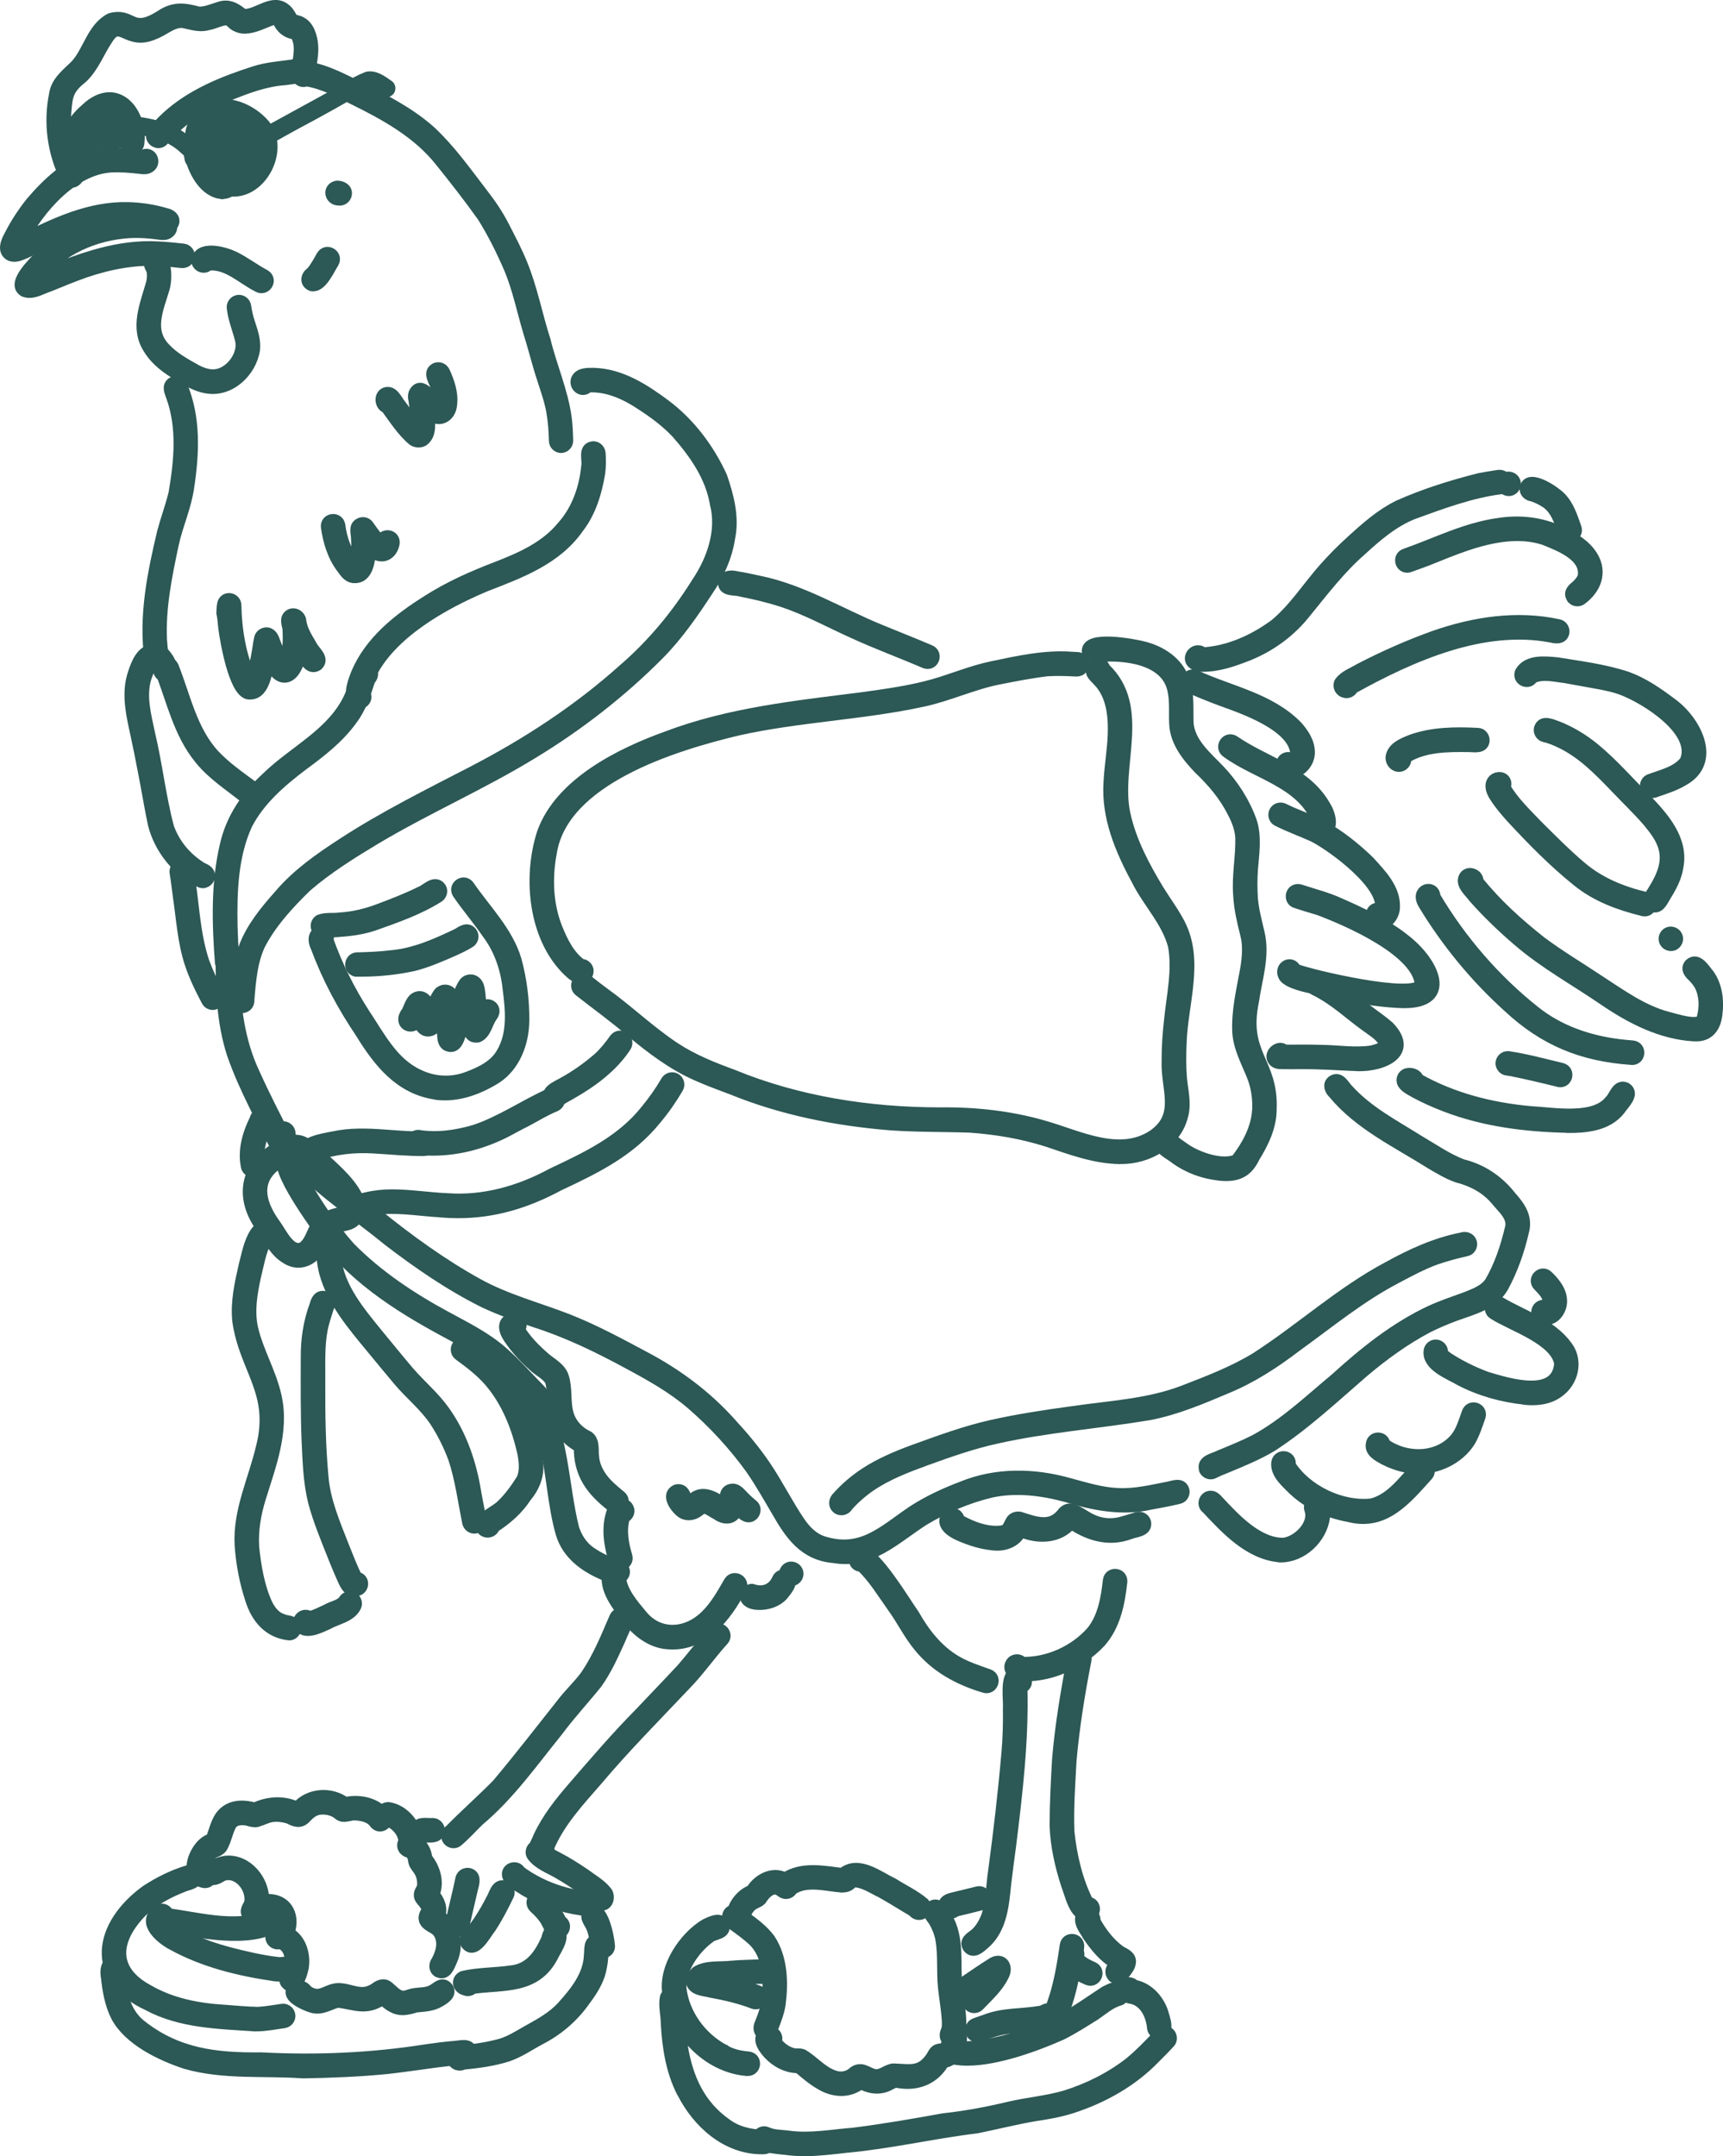 <?xml version="1.0" encoding="UTF-8"?> <svg xmlns="http://www.w3.org/2000/svg" id="Layer_2" data-name="Layer 2" viewBox="0 0 239.02 299.08"><defs><style> .cls-1 { stroke-linecap: round; stroke-linejoin: round; stroke-width: 1.67px; } .cls-1, .cls-2 { fill: #2c5855; stroke: #2c5855; } .cls-2 { stroke-miterlimit: 10; stroke-width: .75px; } </style></defs><g id="Layer_1-2" data-name="Layer 1"><g><g><path class="cls-1" d="M49.08,97.14c-.59-1.16,0-2.54.42-3.67,1.86-4.45,5.8-7.56,9.78-10.06,3.05-1.96,6.36-3.42,9.74-4.71,3.32-1.29,6.72-2.8,9.03-5.63,2.08-2.31,3.14-5.39,3.42-8.46.16-.88-.5-2.45.83-2.57.49,0,.84.39.88.86.06.9.06,1.81-.06,2.71-.44,2.66-1.24,5.35-2.9,7.51-3.08,4.45-8.15,6.27-12.98,8.15-5.83,2.47-13.1,6.52-15.94,12.4-.34.82-.76,1.68-.72,2.59.36.67-.21,1.28-.79,1.28-.26,0-.52-.12-.71-.41Z"></path><path class="cls-1" d="M33.49,139.71c-.49-.06-.79-.5-.76-.97.17-2.58.4-5.16,1.32-7.59,1.06-2.64,2.91-4.86,4.78-6.97,2.45-2.88,5.55-5.05,8.71-7.1,5.8-3.78,12.04-6.87,18.17-10.04,7.47-3.88,14.56-8.51,20.83-14.13,4.01-3.46,7.39-7.54,10.19-12.03,2.13-3.15,3.56-7.22,2.58-11.01-.63-3.77-2.87-6.99-5.34-9.8-1.44-1.55-3.18-2.84-4.94-3.98-2.2-1.47-4.77-2.67-7.48-2.48-.71.86-1.87-.04-1.51-.97.4-.86,1.55-.78,2.35-.78,3.76.11,7.01,2.24,9.93,4.42,3.36,2.54,5.98,6.05,7.73,9.86.93,2.7,1.69,5.6,1.1,8.44-.39,2.6-1.51,5.08-2.98,7.23-2.04,3.12-4.17,6.21-6.79,8.87-5.22,5.26-11.13,9.85-17.46,13.7-7.07,4.33-14.64,7.63-21.76,11.86-3.35,2.01-6.71,4.1-9.68,6.66-2.5,2.43-4.92,5.05-6.53,8.17-.49,1.1-.83,2.27-1.03,3.45-.24,1.46-.38,2.94-.48,4.42-.03.44-.45.76-.87.76-.03,0-.06,0-.1,0Z"></path><path class="cls-1" d="M30.65,133.54c-.41-5.44-.58-11.01.69-16.35.82-3.62,2.95-6.75,5.67-9.24,3.06-3,6.96-5.03,9.71-8.35,1.01-1.23,1.83-2.61,2.31-4.13.37-1,.73-3.45,2.25-2.67.53.42.39,1.06-.04,1.49-.63,1.9-1.22,3.83-2.45,5.45-1.83,2.56-4.35,4.5-6.85,6.34-3,2.27-5.98,4.83-7.74,8.23-2.02,4.39-2.16,9.37-2.08,14.13.04,1.49.11,2.97.22,4.45.11.57-.01,1.28-.69,1.37-.04,0-.08,0-.12,0-.41,0-.83-.31-.87-.74Z"></path><path class="cls-1" d="M34.03,110.62c-2.15-1.73-4.53-3.23-6.27-5.41-2.85-3.47-3.8-7.94-5.39-12.03-.43-1.04,1.1-1.74,1.59-.7,1.67,4.19,2.56,8.87,5.7,12.28,1.32,1.39,2.74,2.47,4.26,3.58.58.47,1.36.84,1.65,1.56.18.62-.34,1.1-.86,1.1-.26,0-.51-.11-.69-.38Z"></path><path class="cls-1" d="M22.07,93.05c-.08-.59-.43-1.12-.93-1.43-.52-.21-.88-.79-.58-1.32.98-1.35,2.74.8,3.05,1.79.28.62.29,1.57-.55,1.69-.04,0-.08,0-.12,0-.41,0-.81-.31-.86-.74Z"></path><path class="cls-1" d="M27.8,122.29c-3.16-1.55-5.57-4.55-6.45-7.95-.54-2.55-.94-5.14-1.46-7.7-.29-1.53-.59-3.04-.9-4.45-.58-2.72-1.32-5.56-.57-8.31.38-1.25,1-3.24,2.39-3.62.47-.08.92.27.99.73.06.42-.19.8-.57.94-.49.57-.77,1.29-1.02,1.99-.83,2.56-.05,5.37.47,7.85,1.03,4.3,1.5,8.73,2.63,13,.8,2.27,2.37,4.19,4.38,5.49.41.31,1,.39,1.24.88.28.56-.22,1.23-.8,1.23-.11,0-.21-.02-.32-.07Z"></path><path class="cls-1" d="M38.91,160.21c-2.35-4.6-4.9-9.13-6.61-14.02-1.44-4.44-1.59-9.16-1.54-13.78-.15-1.11,1.51-1.39,1.71-.26.13.81,0,1.64.01,2.45-.01,4.89.64,9.87,2.74,14.32,1.45,3.21,3.07,6.36,4.69,9.49.32.64,1.02,1.54.18,2.08-.13.08-.29.12-.45.12-.3,0-.6-.14-.74-.41Z"></path><path class="cls-1" d="M73.73,194.14c-1.83-1.83-3.6-3.91-5.57-5.55-1.98-1.64-4.29-2.8-6.54-4.03-6.53-3.53-13.08-7.75-17.33-13.97-.89-1.38-7.2-9.84-4.43-10.43.68-.1,1.03.51,1.05,1.11.19.77.55,1.47.89,2.18,1.91,3.4,4.07,6.68,6.65,9.6,3.87,3.94,8.54,7.04,13.39,9.66,2.64,1.44,5.44,2.82,7.71,4.79,1.92,1.67,3.59,3.6,5.38,5.4.61.62.06,1.5-.61,1.5-.19,0-.4-.07-.59-.25Z"></path><path class="cls-1" d="M28.78,138.84c-.91-1.71-1.77-3.47-2.37-5.31-.96-2.98-1.14-6.14-1.6-9.22-.14-1.09-.27-2.18-.45-3.27-.08-.47.27-.92.73-.99.47-.07.91.26.98.73.74,4.23.78,8.62,2.16,12.71.57,1.53,1.26,3.01,2.03,4.45.39.69-.18,1.32-.77,1.32-.26,0-.52-.12-.71-.42Z"></path><path class="cls-1" d="M79.44,135.14c-5.3-4.51-6.18-13.28-4.12-19.6,2.45-6.83,10.72-10.94,17.15-13.26,8.72-3.32,18.03-4.27,27.21-5.44,3.3-.46,6.63-.91,9.85-1.82,2.7-.78,5.3-1.88,8.05-2.46,3.64-.76,7.34-1.6,11.08-1.32.27.01.55.03.82.04.73.05,1.04,1.1.44,1.54-.23.19-.51.2-.79.18-1.31-.07-2.62-.11-3.93-.02-2.17.26-4.53.72-6.61,1.13-3.63.71-7,2.33-10.61,3.1-8.46,1.83-17.19,2.1-25.65,3.99-8.79,2.1-24.35,6.81-25.93,17.12-.65,3.47-.51,7.16.8,10.45.76,1.88,1.72,3.87,3.42,5.07.43-.01.82.3.89.74.05.7-.41.98-.93.98-.39,0-.82-.16-1.12-.41Z"></path><path class="cls-1" d="M155.31,160.64c-3.45-.06-6.72-1.28-9.95-2.37-3.49-1.12-7.12-1.73-10.77-1.99-3.71-.13-7.43-.06-11.14-.33-7.43-.61-14.84-2.07-21.76-4.88-1.66-.63-3.34-1.23-4.96-1.96-3.38-1.48-6.33-3.73-9.16-6.08-2.31-1.98-4.77-3.75-7.17-5.63-.85-.69.05-2.06,1.03-1.39.74.59,1.48,1.17,2.24,1.73,3.4,2.43,6.42,5.37,9.91,7.67,2.49,1.64,5.25,2.74,8.03,3.76,9.1,3.74,18.97,5.26,28.77,5.27,4.92-.06,9.87.48,14.59,1.87,4.75,1.38,10.36,4.29,15.02,1.23,4.03-2.81,1.81-6.5,1.99-10.48-.01-1.87.13-3.74.34-5.6.34-3.4,1.16-6.86.54-10.27-.9-3.45-3.57-6.07-5.12-9.22-2.24-4.14-4.16-8.69-3.82-13.49.11-2.18.5-4.39.58-6.54,0,.04,0,.08,0,.11.1-2.69-.16-5.7-2.16-7.7-.28-.32-.63-.59-.81-.97-.49-1.2,1.29-1.95,1.66-.65,5.73,5.41,1.34,13.53,2.79,20.19.82,3.79,2.68,7.27,4.67,10.57.98,1.58,2.1,3.07,2.95,4.72,2.62,5.11.34,11.04.18,16.45-.08,1.59-.08,3.17.03,4.75.15,1.83.7,3.69.14,5.5-.97,3.61-4.77,5.72-8.36,5.72-.09,0-.19,0-.28,0Z"></path><path class="cls-1" d="M128.36,91.9c-3.36-1.45-6.8-2.7-10.12-4.24-3.17-1.43-6.24-3.12-9.54-4.23-1.95-.64-3.95-1.12-5.97-1.51-.8-.26-2.39.07-2.3-1.19.14-.9,1.13-.82,1.81-.65,1,.16,1.98.37,2.97.59,5.95,1.19,11.16,4.43,16.71,6.72,2.36.97,4.73,1.9,7.07,2.9.92.4.54,1.67-.3,1.67-.11,0-.22-.02-.34-.07Z"></path><path class="cls-1" d="M151.37,90.24c0-.47.39-.88.86-.88s.87.38.88.86c0,.47-.39.88-.86.88s-.87-.38-.88-.86Z"></path><path class="cls-1" d="M169.09,162.92c-2.15-.23-4.22-1-5.98-2.26-.68-.62-2.7-1.39-1.95-2.51.28-.37.84-.47,1.21-.18.68.53,1.37,1.03,2.08,1.51,1.73,1.16,5.06,2.33,7.07,1.48,1.51-1.95,2.82-4.32,3-6.83h0s0,.08,0,.11c.12-1.59-.08-3.2-.62-4.7-.82-2.16-2.06-4.23-2.13-6.6-.09-2.57.47-5.13.94-7.64.36-1.83.65-3.87.17-5.68-.46-1.87-.87-3.52-.97-5.39-.23-2.7.35-5.34.29-8.03-.08-1.26-.52-2.45-1.12-3.56-1.17-2.34-2.84-4.29-4.72-6.08-1.61-1.69-3.21-3.69-3.33-6.12-.08-1.59.1-3.2-.26-4.77-.96-4.39-6.76-4.99-10.48-4.67-.47.4-1.33.07-1.38-.57-.29-2.24,6.39-.97,7.63-.65,2.4.58,4.77,2.07,5.6,4.5.78,1.96.52,4.09.61,6.15.28,2.72,2.58,4.58,4.35,6.44,1.91,2.01,3.47,4.43,4.41,7.04.73,2.15.32,4.61.15,6.76-.08,1.32-.08,2.62,0,3.94.15,1.74.57,3.19.94,4.83.76,3.14-.34,6.29-.78,9.4-1.56,7.44,2.71,8.42,2.45,14.99,0,2.43-1.08,4.65-2.33,6.67-.86,1.84-2.08,2.49-3.83,2.49-.33,0-.67-.02-1.03-.06Z"></path><path class="cls-1" d="M83.94,218.45c-2.72-1.13-5.15-2.86-6.02-5.74-1.12-3.9-1.25-8.06-2.19-12-.46-2.05-1.17-4.04-2.14-5.9-.24-.5-.64-1.02-.51-1.61.27-1.16,1.93-.97,1.76.26,3.31,5.67,3.14,12.41,4.68,18.6.4,1.17,1.01,2.19,1.94,2.98.79.64,1.69,1.12,2.6,1.56.59.2,1.29.63,1,1.36-.13.33-.47.55-.81.55-.11,0-.21-.02-.31-.07Z"></path><path class="cls-1" d="M115.79,215.99c-4.19-.3-6.12-3.18-8.02-6.52-1.15-1.95-2.26-3.92-3.55-5.78-2.4-3.32-5.2-6.35-8.3-9.03-2.63-2.24-5.65-3.93-8.68-5.56-4.14-2.24-8.37-4.31-12.86-5.75-2.42-.84-4.86-1.66-7.18-2.76-4.73-2.35-9.12-5.38-13.31-8.59-4.09-3.36-8.57-6.26-12.29-10.05-.76-.76-1.5-1.53-2.16-2.37-.51-.69-1.16-1.47-1.01-2.38,0-.45.42-.83.86-.83.47-.01.88.4.88.86-.08.31.13.56.29.81.38.53.8,1.02,1.24,1.51,3.16,3.44,6.76,6.07,10.44,8.85,4.45,3.61,9.11,6.99,14.13,9.77,3.94,2.17,8.31,3.3,12.48,4.92,3.62,1.43,7.06,3.28,10.49,5.12,4.55,2.38,8.71,5.46,12.13,9.3,1.7,1.84,3.3,3.76,4.71,5.83,1.73,2.54,3.08,5.31,4.81,7.85.83,1.21,1.91,2.31,3.35,2.74,5.33,1.64,8.29-1.47,12.35-4.22,2.13-1.39,4.46-2.48,6.84-3.38,4.73-1.96,10.02-1.87,14.89-.48,2.22.59,4.43,1.3,6.75,1.39,2.38.13,4.76-.46,7.08-.91.7-.15,1.71-.57,2.01.37.13.44-.13.96-.59,1.07-1.3.32-2.62.57-3.94.8-3.94.91-7.91.13-11.7-1.04-3.35-.9-6.92-1.36-10.36-.64-3.33.78-6.53,2.15-9.46,3.9-3.5,2.24-6.61,5.33-10.85,5.33-.47,0-.95-.04-1.44-.12Z"></path><path class="cls-1" d="M39.59,174.4c-1.55-.99-2.3-2.76-3.33-4.22-3.14-4.41-1.96-8.92,2.85-11.3.47-.06.91.26.98.73.06.42-.2.83-.6.95-.56.39-1.1.82-1.62,1.27-2.76,2.42-1.57,5.57.3,8.12.83,1.14,2.09,4.01,3.85,3.14,1.35-.93,1.31-2.88,2.65-3.81.8-.58,1.77-.86,2.73-1.04.59-.07.84-.41.69-.99-.19-.83-.88-1.64-1.39-2.23-1.67-1.75-3.37-3.55-5.34-4.96-.15-.07-.31-.08-.47-.09-.47-.03-.81-.52-.76-.97.05-.47.5-.81.97-.76,1.24.05,2.12,1.04,3.01,1.79,1.92,1.87,4.2,3.61,5.42,6.04.69,1.4.31,3.37-1.37,3.76-.56.16-1.14.23-1.69.44-1.17.32-1.46,1.53-1.93,2.49-.67,1.32-1.85,2.25-3.15,2.25-.58,0-1.19-.19-1.79-.61Z"></path><path class="cls-1" d="M34.24,161.74c-.45-2.21.23-4.51,1.22-6.48.06-.36.36-.67.73-.73.48-.07.9.26.98.73.08.42-.19.83-.38,1.19-.68,1.56-1.22,3.33-.84,5.03.08.62-.39.98-.87.98-.38,0-.76-.23-.85-.72Z"></path><path class="cls-1" d="M61.19,168.03c-2.67-.14-5.34-.62-8.03-.44-.74.08-1.48.17-2.19.38-.19.12-.43.16-.67.11-.26-.06-.48-.26-.58-.5-.32-.77.45-1.3,1.13-1.37,1.16-.28,2.37-.4,3.56-.4,2.53.01,5.04.42,7.57.53,5.19.39,10.17-1.06,14.69-3.51,4.85-2.29,9.63-4.53,13.03-8.84,1.03-1.25,1.97-2.58,2.78-3.98.24-.41.76-.57,1.18-.33.41.23.57.77.33,1.18-.88,1.51-1.88,2.96-3.01,4.3-3.58,4.48-8.41,6.82-13.48,9.2-4.49,2.42-8.97,3.78-13.93,3.78-.79,0-1.59-.03-2.4-.1Z"></path><path class="cls-1" d="M42.46,160.23c-1.48-1.86,3.52-2.35,4.6-2.62,2.4-.39,4.81-.21,7.23-.03,1.5.11,2.99.22,4.48.2.47,0,.87.39.88.86,0,.47-.38.87-.86.88-2.34.02-4.67-.23-7.01-.36-2.68-.16-5.4.14-7.92,1.01-.26.15-.56.3-.85.3-.19,0-.38-.06-.54-.23Z"></path><path class="cls-1" d="M76.43,152.59c-.97-1.14.82-1.82,1.62-2.28,1.88-1.03,3.47-2.16,5.06-3.54.84-.78,1.56-1.68,2.22-2.62.69-.9,2.05.09,1.39,1.03-1.87,2.82-4.67,4.85-7.58,6.51-.48.27-.96.53-1.43.82-.16.21-.43.33-.7.33-.22,0-.43-.08-.58-.24Z"></path><path class="cls-1" d="M167.17,203.83c-.42-1.21,1.27-1.44,2.04-1.85,1.65-.68,3.4-1.39,4.95-2.18,4.17-2.28,7.54-5.52,11.16-8.53,4-3.64,8.28-7.08,13.21-9.38,1.55-.71,3.17-1.25,4.77-1.83,1.28-.51,2.7-1,3.49-2.2,1.33-2.3,2.17-4.83,2.78-7.39.52-1.69-1.05-2.89-2-4.08-1.4-1.66-3.32-2.65-5.39-3.18-1.29-.45-2.46-1.17-3.63-1.85-4.68-2.96-9.92-5.4-13.51-9.74-.45-.42-.77-1.16-.19-1.61,1-.71,1.56.7,2.17,1.26,2.72,2.99,6.36,4.87,9.74,7,2.01,1.17,3.93,2.53,6.11,3.36,2.67.64,4.97,2.21,6.65,4.36,1.27,1.42,2.32,2.89,1.74,4.89-.61,2.64-1.52,5.24-2.82,7.62-1.34,2.36-4.17,3.04-6.55,3.9-1.33.49-2.63,1.04-3.9,1.68-3.17,1.68-6.09,3.8-8.83,6.11-4.14,3.57-8.16,7.36-12.76,10.35-1.92,1.15-3.99,2-6.05,2.86-.69.28-1.39.55-2.05.89-.11.05-.22.08-.34.08-.33,0-.67-.21-.81-.52Z"></path><path class="cls-1" d="M116.29,209.24c-.61-.39-.54-1.13-.02-1.59,1.12-1.26,2.42-2.35,3.83-3.27,2.03-1.33,4.37-2.31,6.62-3.14,3.6-1.3,7.2-2.64,10.94-3.47,3.67-.82,7.41-1.38,11.14-1.89,5.18-.76,10.5-1,15.43-2.9,3.42-1.32,6.87-2.64,10.01-4.55,6.23-4,11.76-9.11,18.33-12.6,3.22-1.78,6.58-3.33,10.21-4.04.49-.18,1.12-.01,1.27.55.13.43-.13.97-.59,1.07-1.5.34-2.98.73-4.43,1.24-1.85.69-3.59,1.63-5.33,2.55-5,2.6-9.38,6.22-13.94,9.51-2.99,2.28-6.16,4.35-9.65,5.78-3.48,1.47-7,2.97-10.73,3.68-6.98,1.16-14.26,1.71-21.13,3.25-3.37.73-6.69,1.91-9.9,3.07-2.68.98-5.31,1.99-7.67,3.59-1.15.8-2.22,1.73-3.15,2.78-.15.3-.48.49-.81.49-.14,0-.28-.03-.41-.11Z"></path><path class="cls-1" d="M39.98,275.28c-.83-.57-.15-1.31.14-1.97.44-1.24.27-3.06-1.03-3.71-.11-.04-.22-.06-.34-.06-.42.13-.89-.12-1.05-.53-.23-.57.2-.89.55-1.24.32-.52.38-1.21.23-1.79-.25-.77-1.22-.72-1.87-.61-.75.06-1.46,1.02-2.15.29-.59-.62.14-1.22.27-1.85.21-1.67-1.02-3.56-2.71-3.83-.42-.05-.84-.01-1.22.17-.57.33-1.29.84-1.8.14-.74-1.3,1.42-1.91,2.35-2.05,2.89-.25,5.25,2.64,5.15,5.39,2.92-.5,4.5,1.85,3.51,4.5,1.68.9,2.29,3.05,1.98,4.83-.18.79-.6,2.45-1.55,2.45-.14,0-.3-.04-.47-.12Z"></path><path class="cls-1" d="M28.27,261.05c-3-.58-1.15-5.37,1.06-5.9.58-1.3.76-2.89,1.94-3.82,1.14-.91,2.72-.86,4.06-.45,1.84-.89,4.04-1.03,5.9-.12,1.61-1.95,4.69-2.14,6.66-.64,1.93-.48,4.35.04,5.55,1.73.63.94-.73,1.91-1.41,1-.62-.91-1.88-1.15-2.91-1.18-.53.01-1.03.26-1.56.2-.32-.03-.57-.26-.81-.45-.74-.48-1.68-.64-2.54-.51-.73.13-1.32.61-1.81,1.14-.7.8-1.43.58-2.24.13-.79-.26-1.64-.39-2.47-.26-.71.11-1.33.47-2.02.67-.42.1-.84-.03-1.24-.15-.9-.21-2.07-.15-2.51.8-.45.89-.62,1.9-1.08,2.78-.23.53-.76.72-1.25.91-.74.51-1.22,1.51-1.08,2.41,1.1.17.94,1.73-.08,1.73-.05,0-.1,0-.15-.01Z"></path><path class="cls-1" d="M60.79,273.46c-.49-.29-.49-.95-.18-1.36.5-.91.87-1.95.69-3-.1-.59-.39-1.17-.89-1.53-.4-.27-.88-.46-1.21-.82-.52-.54-.3-1.18.11-1.7.09-.46-.29-.86-.53-1.21-.25-.28-.57-.6-.54-1.01,0-.48.43-.8.45-1.27.06-.73-.1-1.48-.49-2.1-.24-.4-.61-.73-.72-1.19-.09-.53-.17-1.21-.77-1.4-.28-.08-.54-.23-.68-.5-.16-.29-.12-.66.07-.93-.03-1.19-.96-2.31-2.01-2.81-1.42.45-1.61-1.79-.23-1.83,2.16.29,3.98,2.54,3.98,4.69.8.49,1.21,1.4,1.31,2.3,1.1,1.34,1.71,3.3.99,4.96.69.82,1.25,1.99.74,3.05,2.16,1.06,2.68,3.88,1.8,5.96-.3.63-.64,1.82-1.4,1.82-.14,0-.3-.04-.48-.14Z"></path><path class="cls-1" d="M54.47,278.33c-.38-.2-.72-.46-1.04-.73-.12-.1-.24-.21-.36-.32-2.31,1.57-3.82.66-6.21.37-1.17.3-2.23,1.09-3.51.74-.8-.22-3.12-1.18-2.89-2.18.19-1.05,1.65-.81,2.06-.07,1.23.91,2.01.54,2.89.17.56-.24,1.15-.47,1.93-.38,1.03.09,2,.57,3.05.52.58-.02,1.12-.25,1.61-.54.52-.44,1.24-.78,1.84-.26.57.47,1.08,1.09,1.81,1.3.65.13,1.25-.29,1.89-.35.76-.11,1.57-.06,2.28-.39.74-.3,1.48-1.37,2.23-.45.57.84-.46,1.44-1.08,1.81-.98.61-2.15.64-3.27.75-.6.19-1.23.37-1.85.37-.47,0-.93-.1-1.37-.36Z"></path><path class="cls-1" d="M35.2,280.93c-4.97-.33-10.15-.44-14.64-2.85-8.15-3.78-6.7-11.09-.26-15.77,1.79-1.17,3.72-2.13,5.77-2.75.44-.17.95.06,1.12.5.33,1.01-.8,1.23-1.51,1.45-2.31.88-4.59,2.06-6.32,3.87-3.65,3.91-3.87,8.04,1.19,10.75,3.19,1.84,6.84,2.56,10.48,2.78,1.59.11,3.18.28,4.77.3,1.14-.06,2.26-.28,3.39-.43.47-.06.9.31.95.77.05.48-.31.89-.77.95-1.27.18-2.54.44-3.83.44-.12,0-.23,0-.35,0Z"></path><path class="cls-1" d="M25.76,286.16c-3.4-1.12-7.9-3.26-9.59-6.56-.82-1.64-1.13-3.48-1.33-5.29-.54-2.98,2.22-2.56,1.73-.97.01,2.68.62,5.73,2.77,7.51,5.1,4.13,10.58,4.74,16.89,4.67,7.64.4,15.32.08,22.88-1.12,1.27-.19,2.55-.35,3.84-.46.83-.02,2.21-.54,2.41.64.05.46-.3.92-.77.95-3.66.27-7.27.93-10.92,1.33-3.85.38-7.72.53-11.59.6-5.45-.39-11.02.22-16.33-1.3Z"></path><path class="cls-1" d="M64.54,275.97c-.93-.2-1.24-1.3-.31-1.75,2.15-.5,4.4-.43,6.58-.75,2.69-.24,4.05-2.19,5.08-4.47.17-.62.32-1.39,1.15-1.28,1.64.47.05,2.65-.39,3.56-2.34,4.6-6.74,3.87-11.08,4.46-.17.2-.42.31-.67.31-.12,0-.24-.02-.35-.07Z"></path><path class="cls-1" d="M63.41,286.32c-.43-.16-.71-.64-.57-1.09.15-.57.76-.68,1.27-.7,1.9-.18,3.71-.45,5.51-.96,1.2-.39,2.27-1.05,3.36-1.68,1.78-1,3.64-1.96,5.04-3.49,1.81-2,3.72-4.35,3.81-7.16.11-.76-.14-2.06.97-2.07.46.01.87.42.85.89-.07,1.3-.17,2.62-.56,3.87-.45,1.32-1.23,2.48-2.06,3.59-1.62,2.29-3.78,4.11-6.28,5.37-1.45.79-2.83,1.75-4.41,2.27-1.97.62-4.05.9-6.1,1.09-.14.09-.3.13-.46.13-.12,0-.24-.02-.35-.07Z"></path><path class="cls-1" d="M77.02,268.04c-.76-.28-.92-1.18-1.34-1.79-.41-.64-.94-1.18-1.5-1.68-.35-.31-.42-.85-.11-1.22.29-.36.87-.43,1.22-.11,1.06.89,1.9,2,2.49,3.25.85.46.41,1.64-.39,1.64-.12,0-.24-.02-.37-.08Z"></path><path class="cls-1" d="M82.77,270.16c-.14-1-.27-2.01-.68-2.94-.34-.7-1.11-1.52-.16-2.12,1.64-.78,2.44,3.58,2.53,4.66.14.65-.36,1.05-.86,1.05-.35,0-.7-.2-.82-.66Z"></path><path class="cls-1" d="M58.42,254.75c-.79-.21-.93-1.4-.11-1.68.35-.09.71-.08,1.07-.06.22,0,.44.02.65,0,.47,0,.86.43.85.89-.03.92-1.05.88-1.73.84-.12.06-.25.09-.38.09-.12,0-.24-.02-.35-.08Z"></path><path class="cls-1" d="M102.39,266.43c-1.03-.2-.74-1.35-.41-2.04.49-.95,1.3-1.74,2.3-2.13.9-1.51,2.94-2.64,4.61-1.68,2.38-1.58,5.34-.95,7.98-.63,2.15-1.86,4.91.39,6.97,1.37,1.42.9,3,1.63,4.28,2.72.32.35.3.9-.05,1.22-.39.36-1.01.28-1.32-.15-.32-.24-.68-.42-1.02-.63-1.16-.71-2.32-1.42-3.51-2.08-1.16-.54-2.29-1.36-3.6-1.44-.44-.01-.66.43-1.03.58-.28.12-.55.14-.85.14-2.26-.18-4.9-1.01-6.92.39-.19.48-.83.65-1.25.38-.29-.21-.6-.45-.97-.5-.92-.02-1.61.8-2.06,1.51-.43.45-1.13.5-1.52,1.01-.27.3-.53.63-.61,1.04-.02.49-.4.93-.88.93-.05,0-.1,0-.14-.01Z"></path><path class="cls-1" d="M105.97,282.15c-.74-.26-.7-.97-.42-1.53.31-.79.61-1.57.8-2.39.49-3.02.52-6.85-1.84-9.12-.82-.75-1.72-1.41-2.62-2.06-.47-.32-1.03-.76-.85-1.41.17-.65.96-.75,1.47-.45.33.06.62.34.69.68,1.28.93,2.58,1.87,3.53,3.15,1.71,2.58,1.81,5.95,1.43,8.93-.17,1.14-.59,2.23-1.01,3.3-.1.48-.45.93-.93.93-.08,0-.17-.01-.25-.04Z"></path><path class="cls-1" d="M113.82,289.03c-1.11-.63-2.06-1.47-3.03-2.29-1.56.02-3.05-.75-4.11-1.89-.6-.68-1.5-1.77-.83-2.66.34-.41.89-.43,1.34-.22.46.21.66.81.38,1.24.65.86,1.6,1.59,2.68,1.76.11,0,.22,0,.32,0,.26,0,.5,0,.77.1,1.46.87,2.58,2.29,4.22,2.89.9.37,1.95.27,2.72-.34.41-.42,1-.59,1.56-.37.54.18,1.02.54,1.6.6.92.08,1.59-.68,2.46-.79,2.2.05,3.72.59,5.24-1.53.28-.36.38-.79.75-1.06.27-.19.56-.19.87-.19.65-.23.69-1.14.84-1.73.08-.46.52-.8.99-.72,1.23.28.57,1.79.29,2.59-.34.79-1.07,1.55-1.98,1.57.01-.02.02-.04.03-.06-1.31,2.42-3.75,3.36-6.4,2.86-.5-.11-.87.22-1.3.41-1.24.63-2.65.4-3.83-.26-.78.66-1.74.96-2.7.96s-2.03-.32-2.89-.88Z"></path><path class="cls-1" d="M131.68,283.1c-.57-.26-.59-.92-.33-1.41.17-.4.15-.85.14-1.28-.07-1.58-.37-3.13-.53-4.69-.24-2.23.02-4.49-.36-6.71-.18-.91-.52-1.78-.99-2.58-.38-.56-1.1-1.25-.43-1.88,1.24-1.01,2.22,1.58,2.62,2.44.64,1.59.73,3.33.75,5.03,0,1.52.02,3.04.24,4.55.13,1.26,1.24,6.58-.78,6.58-.1,0-.22-.01-.34-.04Z"></path><path class="cls-1" d="M103.6,287.13c-5.54-.47-10.02-5.4-10.9-10.73-.53-3.5,2.27-7.68,5.2-9.42.75-.35,2.13-1.07,2.48.1.22,1.17-1.27,1.06-1.92,1.58-2.12,1.53-4.14,4.36-4.08,7.06.4,3.69,2.84,6.99,6.07,8.71,1.03.64,2.23.87,3.43.98,1.08.19.88,1.72-.14,1.72-.04,0-.09,0-.13,0Z"></path><path class="cls-1" d="M100.46,284.45s0,0,0,0c0,0,0,0,.01,0,0,0-.01,0-.02,0Z"></path><path class="cls-1" d="M100.45,284.44s0,0,.01,0c0,0,0,0-.01,0Z"></path><path class="cls-1" d="M100.44,284.44s0,0,0,0c0,0,0,0,.01,0,0,0,0,0,0,0Z"></path><path class="cls-1" d="M93.97,277.71s.02-.05.02-.06c0-.03.01-.06.02-.09,0,0,0,0,0,0,0,.05-.02.1-.04.16ZM94.67,290.15c-1.49-2.93-1.99-6.24-2.17-9.49,0-1.2-.37-2.45-.12-3.63.44-.93,1.78-.45,1.65.47.25,6.44.92,13.04,6.58,17.1,1.53,1.18,3.43,1.61,5.34,1.66,1.13.06,1.1,1.74-.04,1.73-.07,0-.15,0-.22,0-4.91,0-8.9-3.62-11-7.84Z"></path><path class="cls-1" d="M109.01,298.08c-.85-.09-1.7-.16-2.53-.34-.45-.09-1.04-.23-1.27-.68-.39-.72.42-1.56,1.16-1.2.95.44,2.09.38,3.12.53,2.98.39,5.92-.19,8.89-.42,4.19-.52,8.36-1.25,12.51-2,3.08-.33,6.1-.9,9.12-1.62,2.56-.6,5.27-.82,7.79-1.56,3.2-1,6.28-2.53,8.93-4.59,1.36-1.1,2.57-2.38,3.8-3.64.37-.49.99-1,1.59-.51.35.29.43.87.11,1.22-.65.72-1.34,1.4-2.03,2.09-3.1,3.25-7.17,5.53-11.41,6.92-1.71.56-3.49.87-5.26,1.13-2.7.46-5.36,1.14-8.05,1.68-6.09.74-12.09,2.16-18.21,2.71-1.88.21-3.77.45-5.65.45-.86,0-1.72-.05-2.58-.17Z"></path><path class="cls-1" d="M132.51,285.57c-.99-.47-.39-1.96.65-1.6,2.04.1,4.08-.31,6.05-.79,2.79-.75,5.48-1.71,7.99-2.96,2.14-1.17,4.12-2.59,6.15-3.92.74-.34,2-1.11,2.47-.05.16.43-.06.97-.5,1.12-1.33.36-2.34,1.3-3.45,2.05-1.52.94-3.03,1.93-4.64,2.73-3.41,1.52-8.89,3.55-13.03,3.55-.59,0-1.15-.04-1.68-.13Z"></path><path class="cls-1" d="M159.96,281.3c-.16-1.73-1.03-3.68-2.86-4.14-.28-.05-.54-.08-.78-.25-.38-.26-.69-.71-.54-1.19.18-.66,1.11-.84,1.51-.28,1.87.32,3.31,1.87,3.92,3.61.23.87,1.06,2.78-.31,3.02-.03,0-.06,0-.09,0-.43,0-.8-.34-.86-.78Z"></path><path class="cls-1" d="M131.55,265.24c-.66-.24-.79-1.19-.2-1.58.43-.29.98-.34,1.47-.48.94-.22,1.88-.46,2.81-.69.46-.12.94.19,1.04.64.11.46-.19.93-.64,1.04-1.16.31-2.33.58-3.49.86-.17.18-.41.28-.64.28-.12,0-.24-.02-.35-.08Z"></path><path class="cls-1" d="M44.02,128.83l.03.06c-.22-.41-.13-.94.29-1.2.87-.34,1.87-.15,2.79-.28,1.9-.11,3.77-.57,5.55-1.25,1.9-.72,3.81-1.45,5.64-2.36.86-.3,1.98-1.7,2.76-.62.25.41.11.93-.29,1.19-2.78,1.75-5.94,2.84-9.02,3.93-2.15.72-4.41.83-6.65.95-.1.03-.19.04-.29.04-.33,0-.64-.16-.8-.48Z"></path><path class="cls-1" d="M60.55,151.71c-5.03-.69-7.96-4.44-10.45-8.49-2.47-3.67-4.6-7.59-6.13-11.75-1.33-2.65,1.9-2.81,1.47-1.03,1.29,3.61,3.02,7.06,5.1,10.28,2.08,3.12,3.9,6.76,7.44,8.41,2.2,1.09,4.73,1.2,7.01.31,1.78-.68,3.64-1.57,4.64-3.28,1.68-2.76,1.3-6.13.91-9.19-.29-2.69-1.25-5.43-2.89-7.57-1.3-1.9-2.81-3.64-4.1-5.54-.57-.97.86-1.86,1.48-.9,2.27,3.32,5.31,6.28,6.49,10.22.74,2.72,1.1,5.57,1.07,8.4-.02,3.04-1.23,6.27-3.87,7.96-2.1,1.3-4.53,2.26-7.01,2.26-.39,0-.78-.02-1.17-.07Z"></path><path class="cls-1" d="M49.36,134.64c-.9-.23-.83-1.56.09-1.7,1.62-.04,3.25-.1,4.86-.3,3.24-.29,6.24-1.63,9.15-3.02.62-.36,1.41-.99,1.96-.16.25.41.11.94-.29,1.19-.82.51-1.7.91-2.59,1.3-1.71.75-3.44,1.49-5.26,1.94-2.34.5-4.76.75-7.15.75-.26,0-.52,0-.78,0Z"></path><path class="cls-1" d="M62.04,144.97c-.37-.21-.49-.63-.54-1.03-.08-1.04-.09-2.1-.17-3.15-.4.76-.72,1.76-1.59,2.09-1.04.34-1.59-.78-1.71-1.64-.14.22-.22.48-.39.68-.44.6-1.46.36-1.55-.39-.06-.43.17-.83.43-1.17.29-.56.45-1.21.87-1.68.26-.27.66-.43,1.04-.34.88.24.99,1.29,1.18,2.04.5-.9.74-1.8,1.34-2.61.44-.5,1.27-.49,1.63.09.4.66.36,1.48.45,2.23.48-1.25.67-2.7,1.5-3.78.32-.33.87-.42,1.26-.17.4.24.56.7.63,1.13.16.94.18,1.9.23,2.86.6-1.38,2.47-.49,1.58.76-.69.87-.85,2.42-1.94,2.88-1.85.31-1.17-2.74-1.38-3.85-.36,1.09-.69,2.19-1.03,3.29-.21.72-.53,1.88-1.34,1.88-.15,0-.31-.04-.48-.12Z"></path><path class="cls-1" d="M59.44,159.46c-.7-.07-1.59.12-2.1-.47-.44-.55-.03-1.44.69-1.43,2.62.43,5.35.02,7.86-.72,3.7-1.24,6.91-3.51,10.45-5.08,1.05-.42,1.71,1.12.67,1.6-1.66.68-3.21,1.7-4.81,2.48-.81.41-1.59.87-2.4,1.27-3.23,1.58-6.75,2.46-10.36,2.35Z"></path><path class="cls-1" d="M40,226.69c-2.73-.34-4.36-2.31-5.15-4.82-.81-2.45-1.3-5.02-1.47-7.6-.25-4.7,1.9-9.02,2.95-13.49,1.98-7.64-2.31-10.81-3.27-17.54-.28-2.63.32-5.23.9-7.78.4-1.5.67-3.12,1.53-4.44,1.49-2.15,3.37.67,1.38,1.05-.81,1.55-1.08,3.32-1.5,5-.51,2.34-.92,4.76-.41,7.14.74,3.27,2.55,6.2,3.27,9.48,1.09,4.8-.77,9.54-2.17,14.07-.69,2.22-1.09,4.55-.94,6.88.29,2.69.74,5.45,1.88,7.93.46.91,1.13,1.79,2.14,2.11.62.28,1.21.15,1.65.62.48.56-.07,1.54-.8,1.39Z"></path><path class="cls-1" d="M41.49,225.34c-.1-.35.04-.71.29-.96.31-.31.83-.33,1.16-.06.86-.19,1.64-.63,2.44-.99.74-.44,1.77-.57,2.33-1.24.19-.43.7-.65,1.14-.46.43.18.65.7.46,1.14-.7,1.48-2.57,1.69-3.87,2.45-1.07.46-3.29,1.64-3.96.12Z"></path><path class="cls-1" d="M49.18,220.56c-.99.04-1.32-1.04-1.67-1.77-.38-.84-.72-1.69-1.07-2.54-1.04-2.63-2.15-5.24-2.88-7.97-.68-2.76-.75-5.63-.89-8.46-.15-3.84-.12-7.68-.11-11.52-.03-2.46.35-4.95,1.21-7.25.17-.68.53-1.39,1.36-1.09.63.27.59.97.33,1.5-.31.94-.61,1.88-.82,2.85-.48,2.47-.32,5-.35,7.5-.02,4.32.04,8.72.44,13,.27,3.42,1.66,6.59,2.89,9.75.58,1.44,1.13,2.89,1.82,4.28,1.23.15.95,1.9-.27,1.73Z"></path><path class="cls-1" d="M64.94,211.13c-.6-2.95-.98-5.96-1.93-8.83-.68-1.84-1.56-3.61-2.63-5.24-1.41-2.1-3.41-3.68-5.03-5.6-1.27-1.5-2.5-3.02-3.75-4.52-2.61-3.17-5.4-6.4-6.5-10.44-.35-1.47-.75-3.49.53-4.61.37-.29.93-.21,1.22.16.31.4.19.96-.2,1.26-.16.4-.16.84-.14,1.26.48,4.09,3.24,7.35,5.74,10.44,1.5,1.8,2.96,3.63,4.48,5.41,1.6,1.83,3.49,3.41,4.9,5.41,2.38,3.36,3.69,7.31,4.32,11.34.24,1.25.48,2.49.71,3.74.09.46-.29.91-.74.98-.47.07-.89-.27-.98-.74Z"></path><path class="cls-1" d="M67.49,212.43c-.39-.06-.67-.36-.74-.74-.17-1.19,2.09-2.03,2.84-2.82,1.1-1.03,2.07-2.39,2.85-3.63.53-1.08.38-2.43.19-3.55-.8-3.66-2.23-7.31-4.71-10.17-1.23-1.41-2.72-2.53-4.22-3.63-.38-.28-.44-.85-.16-1.22.29-.38.83-.44,1.22-.16,1.67,1.24,3.36,2.5,4.68,4.13,2.86,3.53,4.7,8.08,5.09,12.61.1,1.62-.58,3.13-1.61,4.35-1.13,1.73-2.67,3.08-4.4,4.19-.11.45-.58.73-1.04.65Z"></path></g><g><path class="cls-1" d="M31.48,23.07c-.71-.36-.84-1.41-.8-2.13.06-.61-.01-1.3.28-1.86,1.09-1.47,2.43-.62,2.23,1.05.1.14.16.31.16.5,0,.22-.09.42-.23.58,0,.87-.57,2.25-1.65,1.86Z"></path><path class="cls-1" d="M1.5,35.4c-1.16-.54-.54-1.93-.07-2.76.81-1.59,1.8-3.1,2.91-4.5,2.34-2.74,5.17-5.42,8.72-6.42,2.22-.59,4.54-.39,6.79-.13,1.16-.58,1.84,1.15.69,1.64-.33.16-.72.1-1.07.06-1.37-.16-2.74-.27-4.12-.2-5.38.38-9.98,5.8-12.35,10.28,4.6-2.34,9.47-4.63,14.75-4.5,1.79.05,3.56.31,5.27.83.58.11,1.2.52,1,1.19-.12.44-.62.75-1.07.6-4.16-1.43-8.54-.99-12.61.41-1.7.62-3.33,1.43-4.96,2.22-.83.4-1.65.85-2.52,1.17-.42.16-.93.28-1.37.09Z"></path><path class="cls-1" d="M3.36,40.34c-1.79-1.03,1.71-4.25,2.58-5.11,4.45-3.95,10.71-5.49,16.54-4.52,1.01-.5,1.77.91.87,1.54-.35.25-.73.23-1.14.18-1.43-.21-2.87-.31-4.31-.23-4.74.3-9.49,2.35-12.47,6.12,4.9-2.06,10.06-4.08,15.44-4.03,1.53.02,3.06.17,4.58.34.47.05.8.52.74.98-.06.48-.51.79-.98.74-.93-.1-1.92-.2-2.74-.26-3.6-.26-7.19.42-10.6,1.57-1.71.6-3.38,1.28-5.05,1.97-1.09.34-2.31,1.19-3.46.72Z"></path><path class="cls-1" d="M28.59,53.73c-1.38-.25-2.61-1-3.8-1.72-1.59-.94-3.14-2.06-4.11-3.68-1.88-2.88-.4-6.15.43-9.11.12-.64.19-1.31-.04-1.93-.38-.5-.44-1.26.23-1.54,1.92-.5,1.77,3.19,1.39,4.3-.83,2.78-2.23,5.75.09,8.24,1.24,1.36,2.9,2.26,4.5,3.15.9.45,1.92.78,2.93.56,1.99-.43,3.7-2.82,3.23-4.84-.37-1.49-.98-2.91-1.15-4.44-.07-.47.28-.91.74-.98.47-.06.91.27.98.74.11.79.29,1.56.54,2.32.39,1.18.82,2.39.69,3.66-.45,3.08-3.43,5.92-6.67,5.26Z"></path><path class="cls-1" d="M35.85,39.72c-2.24-1.1-4.27-3.29-6.95-3.02-.6.69-1.73.09-1.5-.8.65-1.73,3.84-.81,5.08-.2,1.47.73,2.79,1.75,4.24,2.52.97.59.12,2.04-.88,1.5Z"></path><path class="cls-1" d="M43.27,39.57c-.89-.33-.78-1.28-.05-1.73.6-.71,1.04-1.53,1.49-2.33.59-.97,2.04-.13,1.5.87-.58.9-1.68,3.45-2.94,3.18Z"></path><path class="cls-1" d="M47.01,27.68c-1.17.01-1.48-1.52-.3-1.78.62-.04,1.38.31,1.27,1.04-.06.46-.52.82-.98.74Z"></path><path class="cls-1" d="M9.17,24.72c-1.78-3.56-2.33-7.68-1.54-11.59.25-1.84,1.8-2.9,3-4.13,1.73-1.97,2.26-5.09,4.71-6.36,3.17-.85,2.78,2.28,7.06-.46,1.77-1.16,3.2-.96,5.13-.43,1.01.05,1.95-.4,2.9-.68,1.31-.46,2.31.18,3.27.99,2.01.22,4.13-2.36,5.97-.63.4.35.59.83.87,1.26.37.24.86.23,1.24.48.53.28.92.84,1.13,1.39.47,1.18.48,2.36.31,3.58-.09.58-.14,1.21-.5,1.69-.75.95-2.08.99-3.19,1.15-2.74.19-5.32,1.16-7.84,2.19-3.43,1.34-6.7,3.33-9.05,6.21-.71.87-2.05-.14-1.37-1.06.59-.73,1.23-1.41,1.92-2.05,3.4-3.11,7.76-4.86,12.09-6.25,1.69-.56,3.47-.68,5.22-.92.28-.07.59-.11.82-.28.18-.53.21-1.11.26-1.67.04-.64-.02-1.19-.22-1.78-.11-.29-.25-.63-.56-.74-1-.15-1.76-.78-2.14-1.71-.23-.4-.57-.4-.96-.23-1.22.44-2.41,1.11-3.73,1.15-.45.01-.88-.12-1.27-.33-.46-.24-.75-.8-1.31-.85-.89.08-1.71.57-2.6.71-1.19.34-2.34-.13-3.5-.33-1.47-.05-2.59,1.12-3.91,1.6-3.79,1.71-4.66-2.25-6.52.74-1.18,1.74-1.9,3.81-3.43,5.29-1.99,1.61-2.19,2.39-2.37,4.91-.26,2.82.38,5.65,1.57,8.2.73,1.09-.92,2.09-1.49.88,0,0,.03.06.03.06Z"></path><path class="cls-1" d="M187.66,147.72c-2.44-.12-4.87-.27-7.31-.25-.82,0-1.63.02-2.45,0-.5,0-1.02-.03-1.28-.52-.48-.87.84-1.96,1.56-1.21,1.73,0,3.46-.03,5.19.03,2.31.03,4.64.43,6.94.08.68-.2,2.32-.52,1.63-1.51-.62-.91-1.62-1.47-2.48-2.12-1.08-.77-2.1-1.62-3.14-2.43-1.17-.91-2.38-1.76-3.71-2.44-.52-.18-.95-.68-.7-1.25.18-.42.71-.66,1.14-.46,1.77.82,3.35,1.99,4.87,3.2,1.51,1.29,3.21,2.33,4.7,3.62,3.72,3.86-1.56,5.62-4.94,5.25Z"></path><path class="cls-1" d="M193.91,138.98c-3.08-.16-6.12-.73-9.13-1.37-1.46-.42-6.09-.98-6.66-2.3-.56-1.2,1.04-2.05,1.57-.81,2.11.85,16.61,4.24,17.43,2.06,0,.02,0,.03,0,.05,0,0,0,0-.01.06-.21-4.77-10.13-9.03-14.11-10.53-1.09-.34-2.2-.64-3.28-1.02-.71-.25-.68-1.37.02-1.61.23-.09.46-.06.69.02,1.82.6,3.68,1.06,5.43,1.87,3.23,1.43,6.49,2.95,9.24,5.21,4.02,3.25,6.38,8.86-1.18,8.37Z"></path><path class="cls-1" d="M190.83,127.8c-1.01-.65-.45-2.13.72-1.66.76-3.37-6.57-8.78-9.31-10.17-1.67-.76-3.4-1.37-5.03-2.2-.42-.21-.54-.8-.31-1.19.24-.43.81-.54,1.22-.29,1.7.85,3.53,1.42,5.22,2.29,2.4,1.31,4.56,3.04,6.53,4.94,1.6,1.76,3.62,3.79,3.5,6.34,0,1.22-1.26,2.88-2.54,1.93Z"></path><path class="cls-1" d="M183.46,115.35c-.84-.02-1.57-1.33-.85-1.94-2.3-5.01-8.26-6.1-12.37-9.1-.96-.6-.12-2.05.88-1.5,4.23,2.95,9.9,4.23,12.62,8.97.64.97,1.42,3.28-.28,3.56Z"></path><path class="cls-1" d="M179.11,107.11c-.83,0-1.71-1-1-1.72.31-.3.8-.32,1.13-.06.12-.06.22-.13.31-.23-.01.02-.03.03-.04.05,0,0-.02.02-.04.04.2-.2.34-.46.36-.75,0,.02,0,.04,0,.06,0,.02,0,.04,0,.05-.21-3.86-7.07-6.25-10.18-7.37-1.53-.56-3.03-1.17-4.52-1.82-.43-.19-.65-.7-.46-1.14.18-.43.7-.65,1.14-.46,4.73,2.19,10.27,3.16,14.05,7,.9,1,1.73,2.25,1.71,3.64-.01,1.32-1.1,2.67-2.47,2.7Z"></path><path class="cls-1" d="M166.66,92.35c-.43-.02-.87-.13-1.19-.42-.62-.57-.07-1.58.7-1.59.26-.03.51.1.68.29,3.63-.2,7.17-1.81,10.07-3.96,2.65-2.2,4.51-5.15,6.77-7.72,1.25-1.41,2.57-2.75,3.97-4,1.96-1.79,3.98-3.56,6.37-4.74,3.57-1.6,7.35-2.77,11.13-3.74.9-.18,1.82-.32,2.73-.46.47-.07.92.23,1,.71.08.46-.24.93-.71,1-4.18.54-8.17,2.04-12.12,3.47-2.82,1.11-5.12,3.1-7.32,5.12-2.85,2.48-5.26,5.64-7.61,8.52-2.07,2.66-4.82,4.7-7.94,5.97-2.07.82-4.27,1.6-6.52,1.55Z"></path><path class="cls-1" d="M208.42,67.15c-.02-.46.36-.9.83-.9s.88.35.9.83c.02.46-.36.9-.83.9s-.88-.35-.9-.83Z"></path><path class="cls-1" d="M218.15,82.93c-.54-.71.13-1.25.65-1.67.37-.36.71-.77.89-1.26.51-2.94-3.32-4.36-5.51-5.24-1.7-.54-3.52-.65-5.29-.46-3.82.39-7.41,1.95-10.93,3.36-.86.31-1.72.65-2.59.94-1.06.17-1.42-1.37-.38-1.69,4.31-1.51,8.36-3.61,12.92-4.23,2.85-.45,5.82-.15,8.44,1.09,1.73.82,3.54,1.8,4.54,3.5,1.28,2.17.39,4.39-1.53,5.81-.36.3-.92.24-1.22-.13Z"></path><path class="cls-1" d="M186.59,95.98c-.59-.09-.96-.77-.67-1.3.65-.9,1.84-1.29,2.77-1.86,3.31-1.71,6.73-3.23,10.24-4.49,5.52-1.94,11.51-2.87,17.29-1.6.46.09.75.6.65,1.04-.19.78-1.01.7-1.62.54-9.52-1.83-19.46,2.6-27.64,7.13-.15.4-.6.65-1.01.54Z"></path><path class="cls-1" d="M228.37,109.25c-.14-.45.12-.94.57-1.08,1.72-.63,3.74-1.06,4.9-2.59,1.8-4.2-5.5-8.74-8.79-9.98-1.36-.51-2.8-.75-4.22-1.01-1.25-.23-2.51-.45-3.77-.68-1.47-.16-3.11-.62-4.51.08-.5.96-1.95.32-1.59-.7.96-1.72,3.39-1.43,5.06-1.28,3.23.53,6.53.94,9.65,1.97,2.25.81,4.24,2.19,6.14,3.62,3.3,2.34,6.32,7.97,1.69,10.57-1.26.76-2.68,1.19-4.06,1.66-.44.14-.95-.12-1.08-.57Z"></path><path class="cls-1" d="M229.09,125.57c-.5-.36-.4-1.01-.05-1.42,1.22-1.9,2.48-4.07,1.89-6.4-.34-1.46-1.29-2.66-2.22-3.8-1.43-1.66-3.02-3.17-4.53-4.76-2.3-2.4-4.68-4.84-7.72-6.27-.7-.33-1.41-.63-2.17-.8-.47-.1-.78-.58-.67-1.05.36-1.18,1.72-.44,2.51-.18,1.77.71,3.42,1.71,4.9,2.91,2.58,2.1,4.76,4.64,7.12,6.98,2.45,2.53,5.28,5.63,4.55,9.43-.22,1.53-.99,2.88-1.79,4.18-.39.66-.9,1.79-1.83,1.17Z"></path><path class="cls-1" d="M227.94,126.25c-3.23-.79-6.43-1.95-9.04-4.07-3.34-2.67-6.35-5.76-9.25-8.89-.82-.93-1.63-1.87-2.28-2.92-1.76-2.83,2.13-3.19,1.35-1.14,1.18,2.03,2.93,3.68,4.54,5.37,1.97,1.95,3.92,3.93,6.04,5.72,2.59,2.21,5.76,3.48,9.04,4.25,1.1.28.71,1.93-.4,1.69Z"></path><path class="cls-1" d="M234.93,143.61c-4.56-.28-8.73-2.46-12.43-4.99-3.94-2.69-8.16-5.01-11.8-8.13-2.19-1.87-4.28-3.87-6.19-6.03-.56-.78-1.93-1.85-1.27-2.88.52-.73,1.81-.19,1.71.67,2.56,3.2,5.55,5.89,8.74,8.42,2.59,1.94,5.38,3.59,8.07,5.39,3.01,1.95,5.98,4.13,9.48,5.08.97.22,4.75,1.55,4.96.08.41-1.48.37-3.14-.3-4.5-.25-.48-.6-.88-.96-1.28-.49-.42-1.04-1.06-.47-1.67,1.02-.91,1.95.78,2.54,1.45,1.1,1.56,1.34,3.56,1.1,5.41-.19,1.85-1.16,3.16-3.16,2.97Z"></path><path class="cls-1" d="M230.92,130.26c-.02-.46.36-.9.83-.9s.88.35.9.83c.02.46-.36.9-.83.9s-.88-.35-.9-.83Z"></path><path class="cls-1" d="M226.35,146.88c-6.81-.46-12.08-2.6-17.08-7.27-4.55-4.11-8.52-8.93-11.7-14.19-1.26-2,1.36-2.74,1.43-1.02,3.6,6.07,8.34,11.57,13.88,15.96,3.38,2.7,7.52,4.1,11.77,4.62.62.08,1.24.12,1.85.18,1.12.13.98,1.81-.16,1.73Z"></path><path class="cls-1" d="M217.44,156.3c-5.73-.12-11.53-.84-16.91-2.91-1.39-.53-2.76-1.14-4.08-1.84-.61-.37-1.35-.66-1.76-1.27-.3-.49-.05-1.11.48-1.28.56-.14,1.37.07,1.51.7,4.78,2.71,10.22,4.09,15.67,4.57,3.18.17,8.84,1.24,11.03-1.54.67-.61.99-2.29,2.15-1.76,1.19.76-.37,2.16-.87,2.92-1.71,2.18-4.66,2.45-7.24,2.43Z"></path><path class="cls-1" d="M216.25,149.95c-2.19-.54-4.41-1.07-6.61-1.51-.2-.03-.36-.06-.56-.08-.47-.04-.82-.48-.78-.94.05-.48.47-.82.94-.78,2.51.37,4.94,1.05,7.4,1.63,1.1.29.71,1.93-.4,1.69Z"></path><path class="cls-1" d="M193.65,106.13c-.42-.21-.65-.68-.6-1.14.21-1.27,1.63-1.82,2.69-2.25,2.96-1.08,6.18-1.1,9.29-.94.47.02.82.49.78.95-.1,1.02-1.36.74-2,.74-2.99-.04-6.32-.04-8.91,1.63.25.71-.6,1.39-1.24,1.01Z"></path><path class="cls-1" d="M216.93,73.78c-.55-1.63-1.13-3.43-2.73-4.31-.51-.31-1.05-.56-1.61-.74-.56-.06-1.07-.51-.93-1.11.51-1.78,4.05.65,4.77,1.42,1.14,1.15,1.62,2.75,2.15,4.24.15.45-.13.94-.57,1.08-.44.14-.94-.12-1.08-.57Z"></path><path class="cls-1" d="M177.52,215.88c-4.2-.39-7.32-3.77-10.05-6.68-.78-.52-.25-1.78.68-1.56.34.08.58.37.81.62,2.29,2.45,5.51,5.95,9.1,5.88,2.04-.23,4.48-2.66,3.7-4.79-.16-.45.14-.95.57-1.08,1.17-.28,1.38,1.32,1.34,2.15-.38,2.95-3.14,5.56-6.17,5.47Z"></path><path class="cls-1" d="M187.28,210.32c-2.9-.5-5.69-1.73-7.83-3.76-.93-.96-2.28-2.03-2.28-3.47,0-1.39,2.01-1.22,1.73.15,2.28,3.57,7.16,5.91,11.36,5.45,2.82-.69,4.53-3.31,6.47-5.27.8-.79,2.02.41,1.22,1.23-2.9,3.2-5.83,6.86-10.67,5.68Z"></path><path class="cls-1" d="M196.42,203.61c-1.53-.08-3.03-.55-4.39-1.25-.77-.43-1.95-1.01-1.72-2.08.13-1.01,1.64-.97,1.72.04,2.92,2.13,7.34,2.15,9.83-.65.91-1.04,1.27-2.42,1.74-3.69.33-1.08,1.95-.64,1.67.46-.41,1.17-.79,2.38-1.42,3.46-1.55,2.45-4.56,3.83-7.42,3.72Z"></path><path class="cls-1" d="M211.51,194.01c-3.1-.33-6.15-1.17-8.91-2.61-1.45-.86-4.55-1.97-4.28-4.01.06-.47.51-.81.97-.74s.81.5.74.97c.05.36.54.55.79.79,1.69,1.1,3.51,1.99,5.4,2.69,3.1.93,9.84,3.04,10.22-1.98-.6-3.39-6.51-5.2-9.2-6.9-.97-.59-.12-2.04.88-1.49,3.15,1.86,7.01,3.01,9.23,6.08,1.49,2.01.78,4.85-1.21,6.24-1.32.98-3.05,1.15-4.64.98Z"></path><path class="cls-1" d="M214.56,182.94c-.68,0-1.47-.38-1.27-1.18.14-.52.72-.76,1.21-.57.15-.12.24-.32.29-.51,0,.02,0,.05-.01.07,0,.01,0,.02,0,.05.22-1.02-.7-1.86-1.34-2.53-.78-.82.4-2.01,1.23-1.22.98.94,1.96,2.16,1.88,3.6-.06,1.06-.83,2.26-1.97,2.3Z"></path><path class="cls-1" d="M136.54,233.98c-3.52-1.05-6.71-2.78-9.04-5.68-1.37-1.67-2.31-3.63-3.58-5.38-1.4-1.95-2.64-4.06-4.39-5.72-1.31,0-1.2-1.73.05-1.81,1.78-.02,5.96,6.96,7.16,8.65,1.42,2.52,3.25,4.85,5.74,6.36,1.46.87,3.08,1.4,4.67,1.96,1.05.41.47,1.99-.61,1.62Z"></path><path class="cls-1" d="M137.66,214.21c-1.48-.14-2.92-.6-4.29-1.18-4.57-1.85-.77-4.34-.36-2.17,1.75,1.02,4.2,1.94,6.23,1.52.69-.21.81-1.02,1.19-1.53.26-.28.63-.38,1-.34,2.12.66,4.26,1.57,5.96-.51.25-.38.68-.66,1.15-.6,1.1.23,1.96,1.06,2.98,1.49,1.2.56,2.57.68,3.85.38.81-.2,1.6-.47,2.39-.71.45-.14.94.12,1.08.57.29,1.25-1.39,1.24-2.18,1.58-2.87,1.05-5.64.19-8.07-1.46-1.71,2.11-4.68,2.14-7,1.11-.67,1.52-2.39,2.09-3.95,1.85Z"></path><path class="cls-1" d="M141.25,232.33c-.75-.07-1.38-.87-.95-1.58.29-.55,1.12-.62,1.46-.09,3.64.1,7.34-1.59,9.74-4.3,1.62-2,2.05-4.67,2.33-7.14.14-1.12,1.82-.96,1.72.18-.31,2.95-.93,6.06-2.96,8.34-2.84,3.02-7.18,4.98-11.36,4.6Z"></path><path class="cls-1" d="M84.91,208.88c-2.83-2.18-4.56-4.52-4.47-8.22-2.06-.99-3.41-3.13-3.63-5.38-.17-1.24-.03-2.53-.38-3.74-.52-.95-1.64-1.39-2.39-2.14-1.28-1.14-2.46-2.41-3.4-3.84-2.18-3.27,2.67-3.19,1.35-1.12.94,1.53,2.22,2.82,3.58,3.99.91.78,2.13,1.36,2.52,2.58.5,1.56.21,3.28.59,4.85.34,1.56,1.48,2.81,2.91,3.46.85.66.54,1.88.69,2.81.11,1.41.86,2.68,1.81,3.7.62.64,1.32,1.23,2.01,1.79.82.76-.32,2.03-1.18,1.27Z"></path><path class="cls-1" d="M85.23,216.38c-.64-2.1-1-4.43-.3-6.53.25-1.02,1.89-1.73,2.24-.41.07.42-.19.84-.59.97-.57,1.79-.21,3.74.31,5.46.32,1.08-1.28,1.6-1.65.51Z"></path><path class="cls-1" d="M92.64,227.94c-2.32-.15-4.23-1.72-5.62-3.48-1.28-1.78-3.21-4.04-2.62-6.37.29-.95,1.88-1.39,2.14-.2.07.41-.17.8-.54.95.23,2.06,1.77,3.77,3.05,5.32,2.45,2.92,6.31,2.56,8.89,0,1.37-1.33,2.31-3.03,3.26-4.67.56-.99,2.04-.2,1.53.82-2.02,3.85-5.25,8.06-10.09,7.63Z"></path><path class="cls-1" d="M105.17,222.48c-.51-.02-1.01-.11-1.41-.45-.58-.48-.18-1.51.57-1.5,1.54.55,2.97.02,3.62-1.54.22-.42.76-.58,1.17-.35,1.07.68-.06,1.92-.59,2.59-.85.91-2.14,1.3-3.36,1.25Z"></path><path class="cls-1" d="M99.35,209.93c-.61-.29-1.28-.94-1.98-.77-.4.35-.83.69-1.36.82-.56.15-1.18.02-1.61-.38-.74-.63-1.9-2.28-.56-2.86.28-.09.64-.03.85.19.39.41.35,1.04.86,1.37.35-.08.55-.42.85-.59,1.42-.92,2.95.22,4.19.94.11-.71-.13-1.76.8-1.99.6-.16,1.04.28,1.42.68.52.56,1.01,1.02,1.59,1.49.58.48.18,1.51-.57,1.5-.67-.04-1.1-.71-1.6-1.1-.38,1.57-1.78,1.55-2.88.68Z"></path><path class="cls-1" d="M108.9,218.33c-.01-.46.37-.89.84-.89s.88.36.89.84c.01.46-.37.89-.84.89s-.88-.36-.89-.84Z"></path><path class="cls-1" d="M134.38,270.12c-.56-.83.29-1.31.88-1.75.82-.69,1.34-1.64,1.71-2.63.65-2.02.63-4.18.95-6.26.73-5.44,1.37-10.9,1.84-16.37.18-2.05.23-4.11.2-6.16.09-1.24-.46-4.3.78-4.91,1.12-.46,2.37,1.56.95,2.02.2,7.33-.66,14.62-1.56,21.89-.24,1.79-.48,3.58-.69,5.37-.29,2.86-.54,6.06-2.79,8.13-.61.5-1.54,1.55-2.27.67Z"></path><path class="cls-1" d="M104.51,277.82c-1.94-.74-3.96-1.2-5.99-1.57-.84-.23-2-.21-2.46-1.07-.23-.61.17-1.26.63-1.65,1.38-.83,3.2-.54,4.72-.72,1.64-.15,3.3-.12,4.93-.25.88-.01,1.19,1.22.42,1.62-.69.29-1.5.12-2.24.2-1.81.06-3.39.19-5.15.27,1.98.37,3.93.85,5.81,1.58.44.17.63.72.45,1.14-.19.45-.71.62-1.14.45Z"></path><path class="cls-1" d="M134.54,278.16c-.34-.35-.31-.88.01-1.23.35-.37.71-.74,1.07-1.11-.42.28-.84.56-1.26.83,0,0-.02.01-.03.02-.03.5-.49.88-.99.81-.73-.11-.85-.86-.67-1.46.25-.7,1.04-.96,1.59-1.38,1.09-.73,2.16-1.48,3.27-2.17,1.37-.99,2.35.28,1.58,1.62-.79,1.6-2.16,2.79-3.37,4.07-.32.34-.9.32-1.22-.01Z"></path><path class="cls-1" d="M135.82,282.5c-.45-.02-.98-.19-1.08-.69-.09-.43.09-.86.5-1.03.49-.19.99-.35,1.48-.52,2.43-.97,5.06-.76,7.6-1.2.21-.04.41-.11.59-.22.41-.24.95-.09,1.18.32.23.41.09.95-.32,1.18-1.42.73-3.1.65-4.66.8-1.53.08-3.02.43-4.44.98-.18.27-.51.43-.85.39Z"></path><path class="cls-1" d="M146.37,279.86c-.91-.29-.62-1.21-.32-1.86.2-.6.41-1.2.57-1.81.57-2.09.93-4.22,1.23-6.36.18-1.12,1.85-.9,1.72.24-.42,3.02-.97,6.14-2.05,8.98-.1.54-.58.99-1.14.82Z"></path><path class="cls-1" d="M150.91,274.54c-1.46-.58-4.52-2.43-2.7-4.16.75-.59,1.78.39,1.24,1.17.57.65,1.36,1.06,2.15,1.4,1.03.48.36,2.02-.69,1.59Z"></path><path class="cls-1" d="M154.5,274.18c-.38-.3-.42-.84-.15-1.22.15-.2.3-.4.44-.6-1.6-.93-2.81-2.42-3.83-3.93-.4-.74-1.13-1.53-.97-2.42.31-1.1,2.04-.6,1.83.47.87,1.57,1.98,3.06,3.43,4.14.54.39,1.39.59,1.5,1.36.06.81-.63,1.43-1.04,2.06-.28.38-.86.43-1.22.15Z"></path><path class="cls-1" d="M150.78,265.66c-1.7-.01-2.22-2.91-2.75-4.2-.86-2.66-1.5-5.42-1.59-8.23,0-3.05.17-6.14.34-9.19.4-4.73,1.19-9.42,2.09-14.08.18-1.12,1.85-.9,1.72.24-.9,4.58-1.65,9.19-2.07,13.85,0,0,0,0,0,0,0-.04,0-.07,0-.1-.18,3.38-.43,6.76-.31,10.14.36,3.37,1.15,6.81,2.7,9.85,1.21.07,1.07,1.85-.13,1.73Z"></path><path class="cls-1" d="M62.21,255.19c-.35-.46-.13-1.04.32-1.34,2.16-2.2,4.4-4.16,6.5-6.3,3.1-3.68,6.04-7.5,9.03-11.27,1-1.31,2.3-2.51,3.26-3.83,1.69-2.48,2.82-5.26,4-8,.33-.92,1.69-.76,1.71.25-.24.95-.75,1.84-1.11,2.76-.94,2.07-1.86,4.14-3.18,5.99-1.78,2.22-3.73,4.3-5.43,6.6-3.47,4.28-6.65,8.83-10.9,12.4-1,.96-1.92,2.02-2.99,2.91-.36.31-.94.19-1.21-.17Z"></path><path class="cls-1" d="M63.34,267.82c-.45-.06-.83-.51-.74-.98.41-2.07.97-4.11,1.39-6.17.06-.47.51-.8.98-.74,1.05.19.71,1.32.51,2.04-.34,1.52-.72,3.02-1.05,4.54-.07.62-.31,1.42-1.09,1.3Z"></path><path class="cls-1" d="M64.72,269.6c-.26-.44-.04-.98.36-1.24l.13-.14c.47-.54.88-1.14,1.29-1.73.64-.97,1.24-2.01,1.76-3.04.42-.69.68-2.14,1.77-1.73.41.18.67.72.45,1.14-.8,1.63-1.52,3.06-2.5,4.54-.65.79-2.14,3.74-3.26,2.2Z"></path><path class="cls-1" d="M80.75,264.88c-2.81-.4-5.53-1.3-7.98-2.75-.75-.56-2.36-1.15-2.31-2.23.08-.81,1.24-1.04,1.62-.32.8.65,1.7,1.15,2.61,1.63,1.98,1,4.11,1.63,6.3,1.95,1.12.19.89,1.86-.24,1.72Z"></path><path class="cls-1" d="M83.32,264.19c-.44-.06-.76-.45-.75-.89-1.59-1.33-3.31-2.5-5.1-3.53-1.22-.72-2.65-1.19-3.54-2.35-.48-.57.08-1.51.81-1.38.46.05.67.5.99.77.5.4,1.11.64,1.66.95,1.25.64,2.43,1.41,3.6,2.19,1.07.8,2.33,1.49,3.15,2.56.41.66.1,1.81-.82,1.68Z"></path><path class="cls-1" d="M74.45,257.5c-.79-.74.03-1.85.33-2.65,1.19-2.57,2.96-4.8,4.81-6.93,3.01-3.48,6-6.98,9.24-10.25,1.95-2.07,3.93-4.11,5.86-6.19,1.48-1.72,2.84-3.53,4.35-5.22.88-.82,2.06.52,1.14,1.32-1.83,2.04-3.39,4.31-5.33,6.26-4.08,4.31-8.26,8.53-12.09,13.07-2.54,2.92-5.27,5.83-6.76,9.46.55.96-.81,1.72-1.56,1.13Z"></path><path class="cls-1" d="M30.13,268.27c-1.69-.16-3.37-.41-5.05-.7-.77-.12-1.53-.26-2.31-.36-.47-.06-.8-.51-.74-.98.06-.47.51-.8.98-.74,4.39.56,8.95,1.91,13.33.63.12-.51.71-.83,1.19-.6.58.27.78,1.14.39,1.65-1.66,1.4-5.69,1.3-7.8,1.1Z"></path><path class="cls-1" d="M38.06,273.98c-4.88-.71-9.77-1.9-14.11-4.29-1.56-.81-4.27-3.05-2.01-4.62,1.04-.7,1.99.86.91,1.48,0,.02.02.03.03.05.06.09.13.18.12.18,2.75,2.72,8.37,4.13,12.12,4.94,1.12.23,2.25.45,3.4.57.54.08,1.17-.18,1.64.17.59.43.32,1.48-.42,1.54-.56.04-1.11.04-1.67-.01Z"></path><path class="cls-1" d="M20.86,91.34c-.81-5.89.41-11.83,1.77-17.54.48-1.8,1.14-3.55,1.58-5.37.76-4.44,1.22-9.08-.33-13.4-.21-.62-.67-1.47.08-1.91.39-.23.97-.1,1.18.32,1.91,4.47,1.68,9.44.96,14.16-.39,2.75-1.59,5.3-2.16,8-.93,4.41-1.81,8.73-1.61,13.17.07.78.13,1.55.23,2.33.06.47-.28.91-.75.97-.46.06-.92-.28-.97-.74Z"></path><path class="cls-1" d="M34.34,96.16c-1.82-.6-2.97-7.11-3.21-8.96-.1-.73-.11-1.46-.28-2.16.07-.73-.1-1.92.94-1.94.46,0,.88.4.86.87.07,3.49.67,7.06,2.13,10.25.58-1.27.78-2.68,1.03-4.05.09-.56.15-1.13.29-1.68.14-.57.92-.85,1.37-.45.3.21.43.56.54.89.4,1.04.81,2.08,1.43,3.01.67-1.47.66-3.14.58-4.72-.08-.6-.46-1.37.14-1.83.6-.46,1.46.05,1.5.77.16,1.25.9,2.38,1.52,3.45.39.79,1.78,1.77.82,2.62-1.16.74-1.76-1.1-2.34-1.8-.4,3.34-2.64,5.09-4.35,1.27-.42,1.56-.7,4.84-2.96,4.47Z"></path><path class="cls-1" d="M49.01,80.05c-.71-.1-1.12-.73-1.51-1.27-1.26-1.65-1.86-3.65-2.15-5.68-.13-1.13,1.53-1.35,1.72-.23.25,1.94.91,3.8,2.16,5.32.45-1.11.34-2.36.3-3.53,0-.67-.39-1.61.39-1.98.37-.21.87-.12,1.12.23.56.8,1.12,1.61,1.82,2.3.17-1.26,2-1.01,1.73.26-.42,1.84-2.19,2.09-3.29.62-.03,1.48-.27,4.18-2.29,3.95Z"></path><path class="cls-1" d="M57.35,61.03c-1.51-1.25-2.58-2.98-3.74-4.54-.8-.22-.95-1.62-.14-1.93,1.04-.35,1.5,1.01,2.05,1.63.72.99,1.46,1.97,2.27,2.89.05-1.22-.13-2.43-.3-3.63-.07-.29-.09-.59.01-.88.95-1.88,2.48.91,3.32,1.56.18-.81,0-1.65-.25-2.42-.19-.82-1.22-2.02-.1-2.57.45-.18.94.04,1.13.47.63,1.4,1.17,2.92.98,4.48-.13,1.8-1.9,2.62-3.13,1.14.04,1.25.4,2.99-.76,3.84-.4.24-.95.21-1.34-.04Z"></path><path class="cls-1" d="M77.84,62c-.48,0-.86-.4-.86-.87-.03-1.43-.14-2.86-.4-4.26-.35-1.79-1.01-3.49-1.54-5.22-.55-1.8-1.01-3.63-1.58-5.43-.91-3-1.51-6.1-2.73-9.01-1.07-2.48-2.28-4.91-3.71-7.2-1.86-2.62-3.85-5.16-5.86-7.66-3.13-3.97-7.67-6.47-12.08-8.64-.07-.04-.13-.07-.2-.1.03.02.07.03.1.05-2.07-1.04-4.18-2.16-6.49-2.52-1,.5-1.86-1.01-.88-1.6,2.02-.65,6.19,1.65,8.09,2.56,3.52,1.78,7.11,3.59,10.06,6.25,2.7,2.55,4.85,5.59,7.1,8.52,1.14,1.46,2.18,2.99,3.02,4.65.86,1.68,1.75,3.36,2.46,5.11,1.41,3.43,2.07,7.09,3.21,10.6.88,3.63,2.44,7.08,2.93,10.79.13,1.03.18,2.08.2,3.12,0,.47-.4.87-.87.86Z"></path></g></g><g><path class="cls-2" d="M30.58,27.23c-2.24-.33-3.66-2.58-4.33-4.58-.31-.3-.29-.8-.37-1.21-.14-.98-.22-2,.2-2.93.04-.92.55-1.67,1.08-2.38,2.59-3.61,7.67-1.83,10,1.13,2.66,3.61-.53,9.93-5.08,9.63-.44.27-.98.38-1.5.33Z"></path><path class="cls-2" d="M25.29,20.86c-1.42-1.31-3.14-2-5-2.35-.98-.16-1.97-.31-2.97-.19-.54.38-1.35-.06-1.33-.73,0-2.29,7.21-.35,8.34.46.73.38,1.39.89,2.02,1.42.88.72-.15,2.05-1.06,1.37Z"></path><path class="cls-2" d="M34.76,19.98c-.22-.51.11-1.04.61-1.21,3.27-1.79,6.53-3.58,9.8-5.37,1.91-.98,3.67-2.3,5.67-3.07,1.22-.28,2.36.56,3.3,1.23.39.27.44.85.16,1.22-1.14,1.22-2.31-1.51-3.56-.54-3.15,1.78-6.28,3.58-9.48,5.26-1.36.74-2.71,1.51-4.07,2.26-.72.38-1.88,1.31-2.43.21Z"></path><path class="cls-2" d="M9.66,21.74c-.66-.28-.7-1.08-.74-1.7-.13-2.13,1.25-3.95,2.79-5.27,1.09-1.04,2.56-1.81,4.1-1.55,2.82.54,4.16,3.97,3.85,6.57-.05,1.34-1.65,1.56-1.93.21-2.32-.95-4.49,1.11-6.81,1.1-.16.5-.75.89-1.26.65Z"></path><path class="cls-2" d="M9.38,21.37c-.6-.85.37-1.46,1.08-1.73,1.49-.77,3.12-1.32,4.81-1.35,1.22-.01,2.44.25,3.58.68.44.17.64.71.46,1.14-.19.44-.7.63-1.14.46-2.3-.97-4.86-.52-7,.65-.57.32-1.25.83-1.79.15Z"></path><path class="cls-2" d="M14.67,20.45c-.78-.19-.84-1.34-.11-1.64.37-.15.8-.07,1.2-.1.47,0,.87.4.87.87-.02,1.01-1.23.93-1.96.86Z"></path></g></g></svg> 